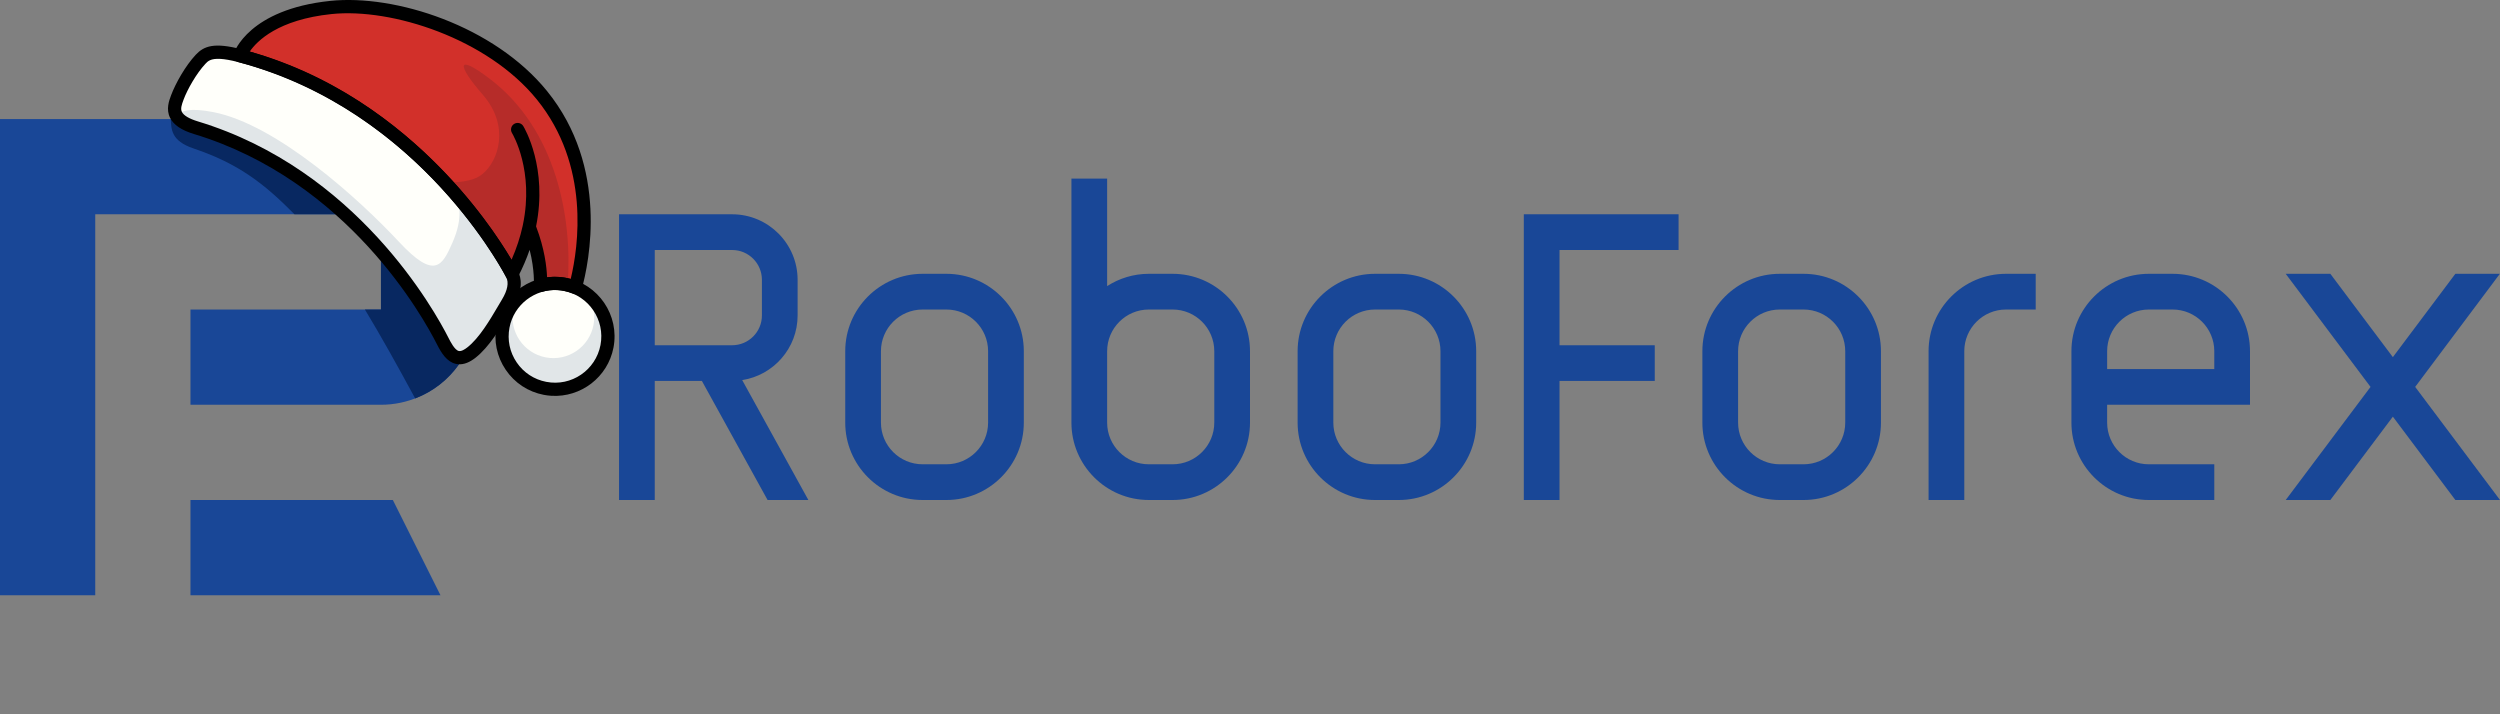 <?xml version="1.0" encoding="UTF-8"?>
<svg id="Layer_1" xmlns="http://www.w3.org/2000/svg" version="1.1" viewBox="0 0 210 60">
  <rect x="0" y="0" width="210" height="60" fill="#808080" stroke="none"/>
  <!-- Generator: Adobe Illustrator 29.8.3, SVG Export Plug-In . SVG Version: 2.1.1 Build 3)  -->
  <defs>
    <style>
      .st0 {
        fill: #194797;
      }

      .st1 {
        fill: #fffffa;
      }

      .st2 {
        fill: #b62c29;
      }

      .st3 {
        fill: #082861;
      }

      .st4 {
        fill: #e1e6e8;
      }

      .st5 {
        fill: #d2302a;
      }
    </style>
  </defs>
  <path class="st0" d="M37,50h-21v-8h17l4,8ZM8,50H0V10h32c4.411,0,8,3.589,8,8v8c0,4.411-3.589,8-8,8h-16v-8h16v-8H8v32ZM151.5,23h-2c-3.584,0-6.5,2.916-6.5,6.5v6c0,3.584,2.916,6.5,6.5,6.5h2c3.584,0,6.5-2.916,6.5-6.5v-6c0-3.584-2.916-6.5-6.5-6.5ZM155,35.5c0,1.93-1.57,3.5-3.5,3.5h-2c-1.93,0-3.5-1.57-3.5-3.5v-6c0-1.93,1.57-3.5,3.5-3.5h2c1.93,0,3.5,1.57,3.5,3.5v6ZM189,34v-4.5c0-3.584-2.916-6.5-6.5-6.5h-2c-3.584,0-6.5,2.916-6.5,6.5v6c0,3.584,2.916,6.5,6.5,6.5h5.5v-3h-5.5c-1.93,0-3.5-1.57-3.5-3.5v-1.5h12ZM177,29.5c0-1.93,1.57-3.5,3.5-3.5h2c1.93,0,3.5,1.57,3.5,3.5v1.5h-9v-1.5ZM165,42h-3v-12.5c0-3.584,2.916-6.5,6.5-6.5h2.5v3h-2.5c-1.93,0-3.5,1.57-3.5,3.5v12.5ZM141,21v-3h-13v24h3v-10h8v-3h-8v-8h10ZM206.25,23l-5.25,7-5.25-7h-3.75l7.125,9.5-7.125,9.5h3.75l5.25-7,5.25,7h3.75l-7.125-9.5,7.113-9.5h-3.738ZM79.5,23h-2c-3.584,0-6.5,2.916-6.5,6.5v6c0,3.584,2.916,6.5,6.5,6.5h2c3.584,0,6.5-2.916,6.5-6.5v-6c0-3.584-2.916-6.5-6.5-6.5ZM83,35.5c0,1.93-1.57,3.5-3.5,3.5h-2c-1.93,0-3.5-1.57-3.5-3.5v-6c0-1.93,1.57-3.5,3.5-3.5h2c1.93,0,3.5,1.57,3.5,3.5v6ZM117.5,23h-2c-3.584,0-6.5,2.916-6.5,6.5v6c0,3.584,2.916,6.5,6.5,6.5h2c3.584,0,6.5-2.916,6.5-6.5v-6c0-3.584-2.916-6.5-6.5-6.5ZM121,35.5c0,1.93-1.57,3.5-3.5,3.5h-2c-1.93,0-3.5-1.57-3.5-3.5v-6c0-1.93,1.57-3.5,3.5-3.5h2c1.93,0,3.5,1.57,3.5,3.5v6ZM98.5,23h-2c-1.289,0-2.488.382-3.5,1.032v-9.032h-3v20.5c0,3.584,2.916,6.5,6.5,6.5h2c3.584,0,6.5-2.916,6.5-6.5v-6c0-3.584-2.916-6.5-6.5-6.5ZM102,35.5c0,1.93-1.57,3.5-3.5,3.5h-2c-1.93,0-3.5-1.57-3.5-3.5v-6c0-1.93,1.57-3.5,3.5-3.5h2c1.93,0,3.5,1.57,3.5,3.5v6ZM62.345,31.928c2.632-.409,4.654-2.684,4.654-5.428v-3c0-3.032-2.467-5.5-5.5-5.5h-9.5v24h3v-10h3.96l5.517,10h3.426s-5.557-10.072-5.557-10.072ZM55,29v-8h6.5c1.378,0,2.5,1.121,2.5,2.5v3c0,1.379-1.122,2.5-2.5,2.5h-6.5Z"/>
  <g>
    <path class="st3" d="M32,10H14.34c.058.83-.002,1.824,1.913,2.469,3.76,1.266,5.921,2.938,8.484,5.531h7.263v8h-1.347c1.295,2.14,2.678,4.617,4.222,7.469,3.011-1.143,5.125-4.03,5.125-7.469v-8c0-4.457-3.543-8-8-8Z"/>
    <g>
      <g>
        <circle class="st1" cx="46.619" cy="28.254" r="4.447"/>
        <path class="st4" d="M49.348,24.767c.474.72.682,1.616.507,2.529-.357,1.861-2.155,3.081-4.016,2.724s-3.081-2.155-2.724-4.016c.052-.272.143-.524.252-.766-.548.59-.952,1.328-1.115,2.178-.462,2.412,1.119,4.742,3.531,5.204,2.412.462,4.742-1.119,5.204-3.531.324-1.692-.37-3.329-1.639-4.324Z"/>
      </g>
      <g>
        <path class="st5" d="M43.481,10.881s1.999,3.295.968,8.173c1.129,2.855.944,4.926.944,4.926.878-.261,1.867-.25,2.936.169,1.237-4.474,1.292-11.095-2.809-16.149C41.268,2.758,33.108.07,27.79.629c-6.603.694-7.634,4.052-7.634,4.052,15.867,4.236,22.851,18.343,22.851,18.343,3.611-6.977.474-12.143.474-12.143"/>
        <path class="st2" d="M41.132,6.614c-2.803-2.128-2.793-1.21-.566,1.357,2.275,2.623,1.334,5.555-.078,6.678-.799.636-2.179.708-3.228.65,3.94,4.091,5.746,7.725,5.746,7.725.886-1.711,1.362-3.311,1.581-4.755-.039.257-.083.517-.139.784,1.129,2.855.944,4.926.944,4.926.878-.261,1.867-.25,2.936.169-.207-.076-.501-.195-.648-.208.432-5.561-.922-13.057-6.548-17.327Z"/>
      </g>
      <g>
        <path class="st1" d="M16.846,4.983c.51-.547,1.134-.865,3.31-.303,12.905,3.333,20.548,14.024,22.851,18.343.217.407.386,1.182-.366,2.423-.713,1.177-1.768,3.176-3.045,4.172-1.219.951-1.833.171-2.404-.959-2.41-4.77-9.235-14.444-20.734-17.93-2.295-.696-1.704-1.922-1.411-2.703.342-.91.991-2.177,1.798-3.043Z"/>
        <path class="st4" d="M43.007,23.024c-.857-1.607-2.419-4.02-4.704-6.587.23.654.656,1.79-.309,3.975-.851,1.925-1.483,3.119-4.48-.098-3.319-3.563-10.26-9.861-15.594-10.896-1.924-.373-2.745-.142-3.02.302.203.379.656.735,1.559,1.009,11.498,3.486,18.324,13.161,20.734,17.93.571,1.13,1.185,1.91,2.404.959,1.277-.996,2.332-2.995,3.045-4.172.752-1.241.583-2.015.366-2.423Z"/>
      </g>
      <g>
        <path d="M45.36,24.533c-.115-.007-.226-.05-.318-.125-.142-.116-.218-.295-.203-.478.001-.015.092-1.185-.349-2.945-.256.739-.581,1.505-.99,2.294-.096.185-.288.301-.498.299-.215-.011-.4-.121-.492-.308-.069-.139-7.07-13.935-22.497-18.053-.147-.039-.272-.138-.345-.272s-.087-.292-.04-.437c.049-.152,1.291-3.72,8.104-4.432,5.471-.575,13.783,2.104,18.219,7.573,5.201,6.411,3.544,14.363,2.913,16.647-.042.151-.146.278-.287.348-.142.071-.305.078-.451.02-.885-.348-1.752-.398-2.576-.154-.063.018-.127.026-.19.022ZM46.886,23.257c.349.021.7.08,1.053.177.647-2.695,1.654-9.532-2.851-15.085C40.946,3.242,32.916.654,27.848,1.181c-4.481.469-6.252,2.251-6.872,3.151,13.066,3.778,20.093,14.253,21.994,17.485.433-.982.73-1.919.925-2.801.003-.054.015-.106.033-.156.937-4.509-.827-7.535-.923-7.693-.157-.263-.074-.604.189-.762.262-.156.603-.075.761.186.107.175,2.071,3.506,1.075,8.424.719,1.88.892,3.418.923,4.275.308-.042.619-.054.933-.035Z"/>
        <path d="M38.526,30.599c-.078-.005-.156-.015-.232-.033-.754-.169-1.213-.896-1.597-1.656-1.142-2.261-7.492-13.736-20.399-17.65-1.06-.321-1.719-.769-2.015-1.37-.353-.717-.084-1.43.094-1.903.373-.991,1.193-2.45,2.063-3.383h0c.693-.744,1.546-1.059,3.854-.462,14.962,3.864,22.403,17.12,23.202,18.619.303.569.482,1.546-.382,2.972l-.337.568c-.705,1.199-1.671,2.841-2.841,3.754-.501.391-.966.569-1.412.542ZM18.521,4.948c-.835-.051-1.069.2-1.268.413h0c-.764.819-1.51,2.15-1.824,2.985-.175.464-.28.789-.15,1.053.148.301.612.577,1.341.798,13.34,4.045,19.891,15.88,21.068,18.212.138.272.503.995.849,1.073.222.049.509-.138.719-.302,1.004-.783,1.907-2.319,2.567-3.442l.344-.58c.469-.775.591-1.424.351-1.874-.775-1.455-7.997-14.321-22.499-18.067-.647-.167-1.131-.247-1.497-.27ZM16.846,4.984h.011s-.011,0-.011,0Z"/>
        <path d="M46.318,33.247c-.213-.013-.426-.039-.64-.08-1.312-.251-2.448-.999-3.198-2.105-.75-1.106-1.025-2.438-.773-3.75.519-2.709,3.152-4.482,5.854-3.971,2.709.519,4.491,3.145,3.972,5.854h0c-.478,2.494-2.744,4.202-5.214,4.052ZM46.852,24.369c-1.922-.117-3.683,1.212-4.055,3.152-.196,1.021.017,2.057.601,2.917.583.861,1.467,1.442,2.488,1.637,2.114.411,4.151-.983,4.555-3.09s-.982-4.15-3.09-4.553c-.167-.032-.334-.053-.499-.063ZM50.987,29.091h.011s-.011,0-.011,0Z"/>
      </g>
    </g>
  </g>
</svg>